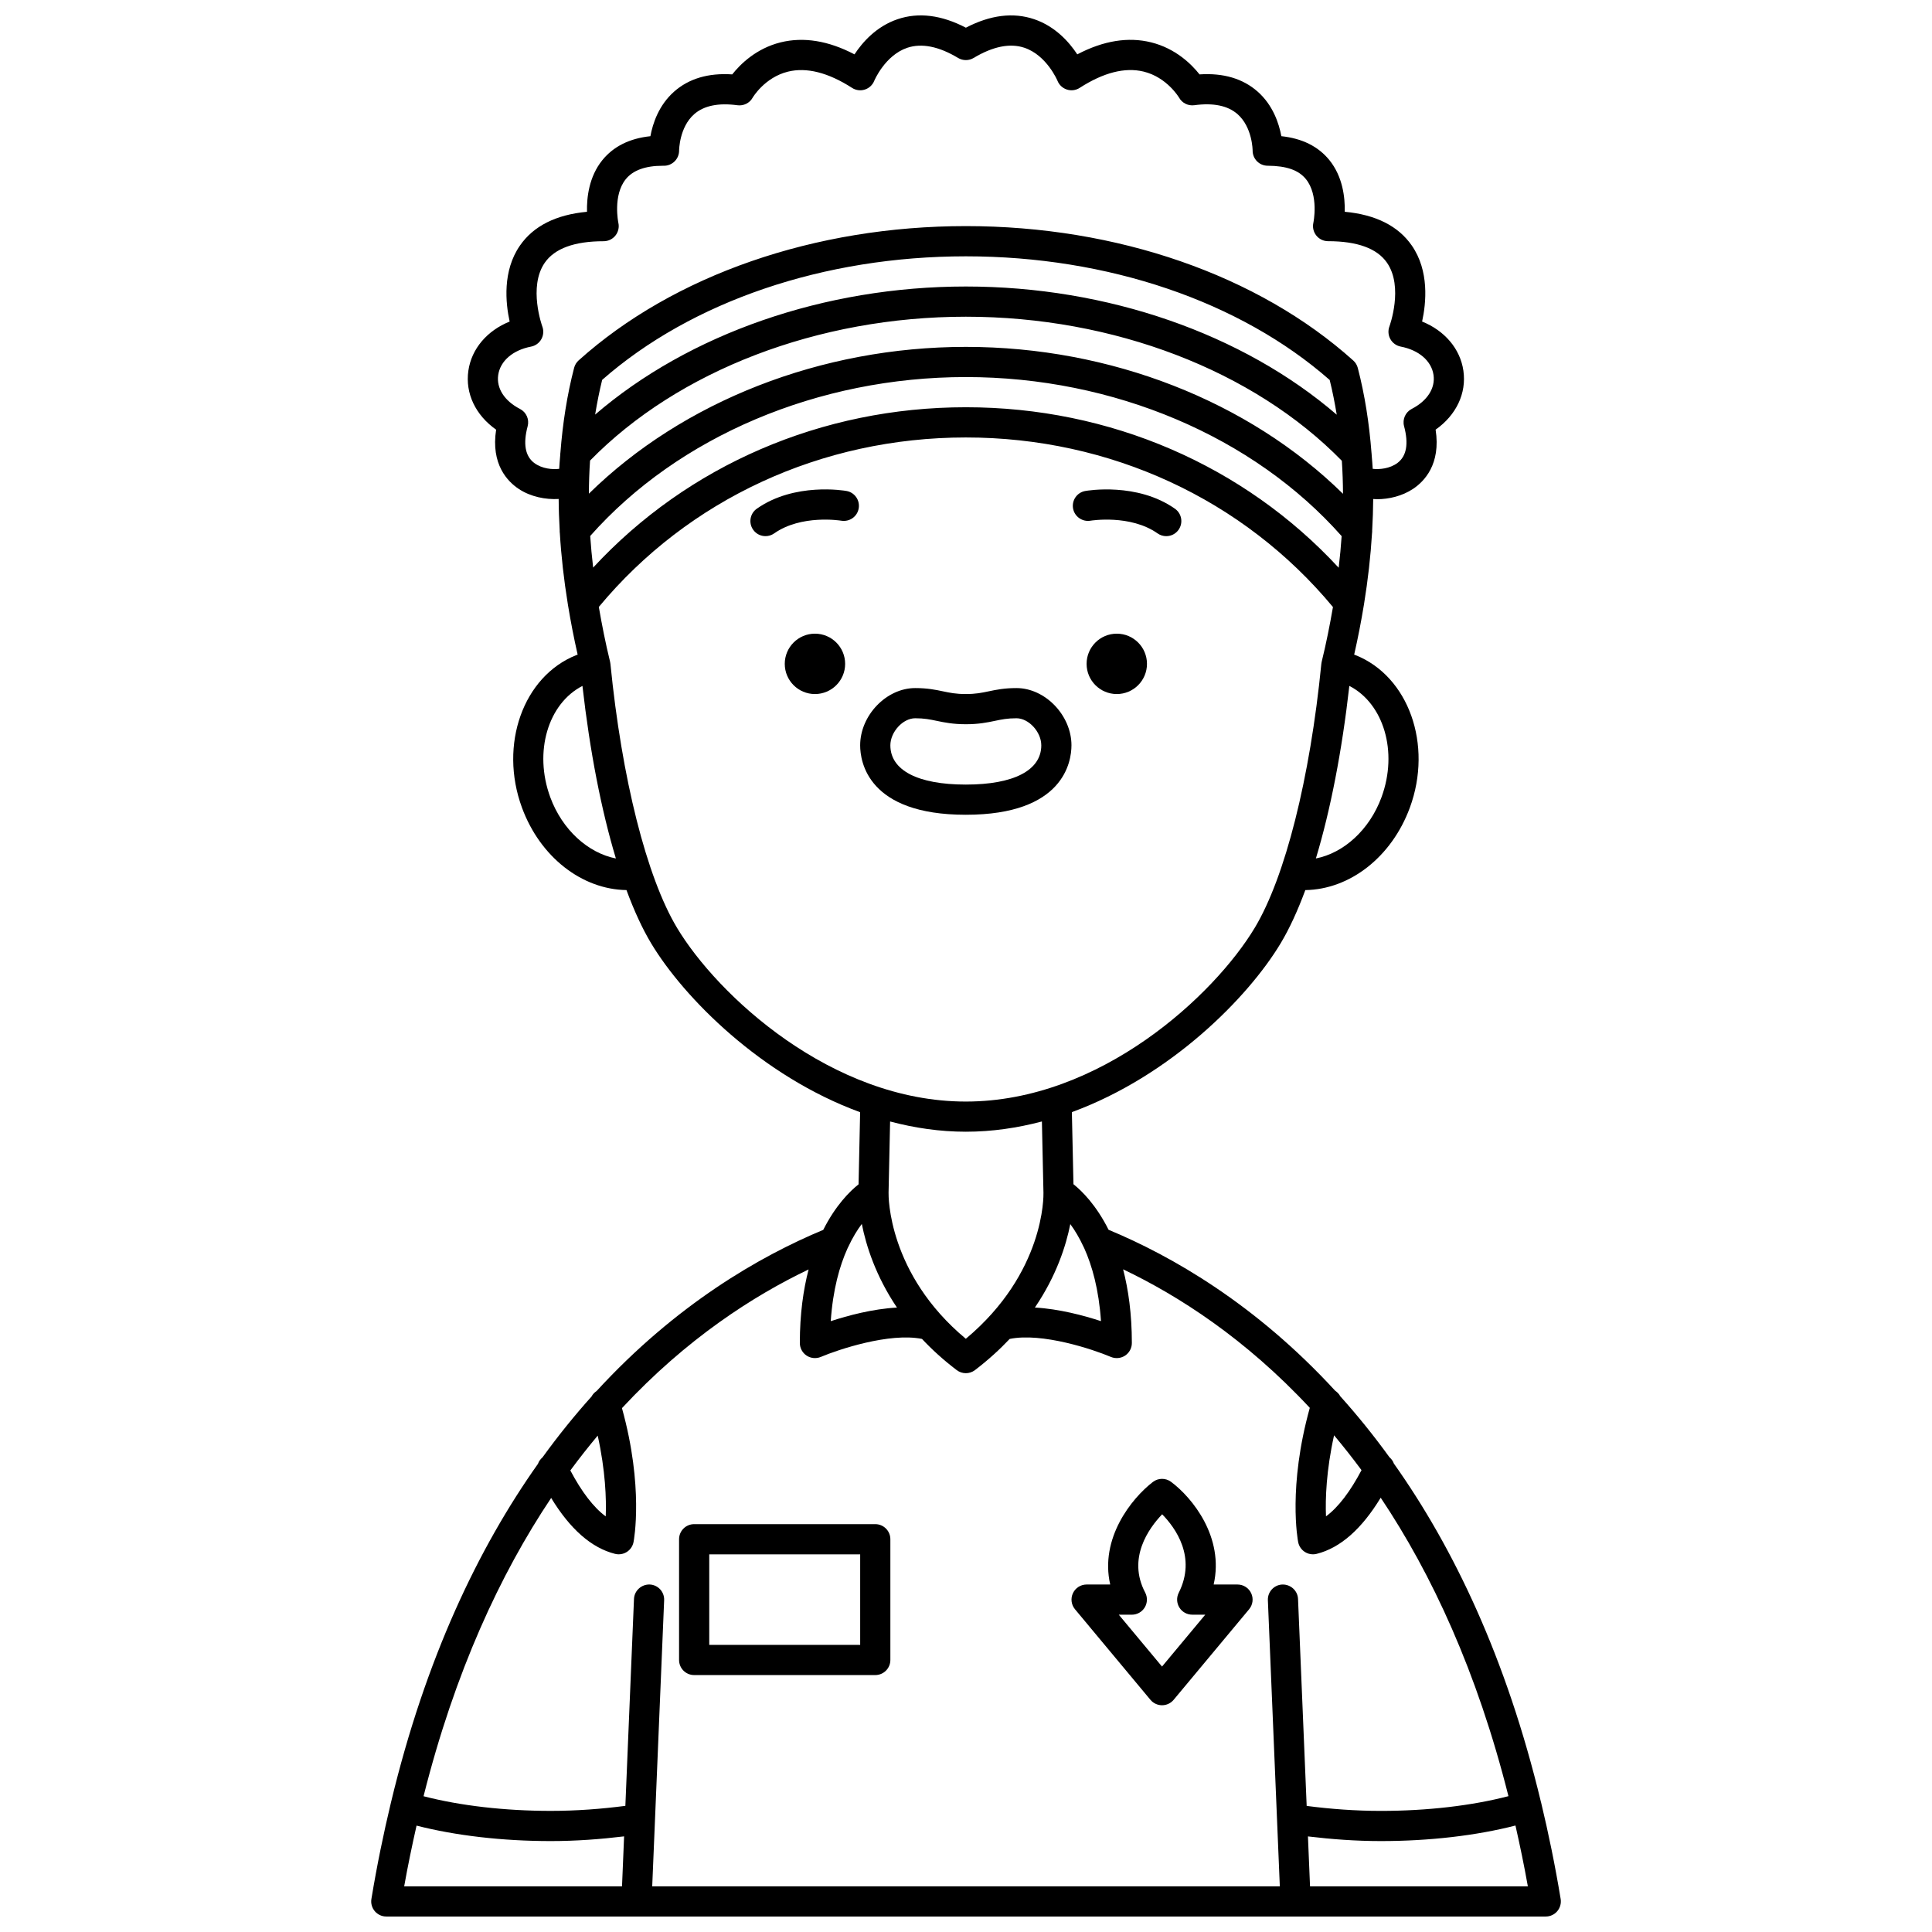 <?xml version="1.0" encoding="UTF-8"?>
<!-- Uploaded to: SVG Repo, www.svgrepo.com, Generator: SVG Repo Mixer Tools -->
<svg width="800px" height="800px" version="1.1" viewBox="144 144 512 512" xmlns="http://www.w3.org/2000/svg">
 <defs>
  <clipPath id="a">
   <path d="m242 148.09h316v503.81h-316z"/>
  </clipPath>
 </defs>
 <path d="m447.96 319.93c0 4.418-3.582 8-8 8-4.418 0-8-3.582-8-8s3.582-8 8-8c4.418 0 8 3.582 8 8"/>
 <path d="m432.99 281.99c0.109-0.02 10.555-1.719 17.773 3.363 0.703 0.492 1.504 0.734 2.301 0.734 1.258 0 2.496-0.59 3.273-1.695 1.273-1.809 0.84-4.305-0.965-5.574-9.992-7.035-23.203-4.801-23.762-4.703-2.168 0.379-3.617 2.445-3.242 4.621 0.379 2.172 2.481 3.621 4.621 3.254z"/>
 <path d="m367.97 319.93c0 4.418-3.582 8-8 8-4.418 0-8-3.582-8-8s3.582-8 8-8c4.418 0 8 3.582 8 8"/>
 <path d="m368.32 274.11c-0.562-0.098-13.773-2.332-23.762 4.703-1.805 1.27-2.238 3.766-0.965 5.574 0.777 1.105 2.016 1.695 3.273 1.695 0.797 0 1.598-0.238 2.301-0.73 7.18-5.055 17.535-3.402 17.77-3.363 2.207 0.359 4.246-1.078 4.625-3.246 0.383-2.176-1.066-4.254-3.242-4.633z"/>
 <path d="m427.95 341.53c0-7.945-6.953-15.184-14.582-15.184-3.246 0-5.426 0.457-7.356 0.863-1.844 0.387-3.434 0.719-6.059 0.719-2.629 0-4.215-0.332-6.055-0.719-1.93-0.406-4.113-0.863-7.363-0.863-7.633 0-14.582 7.238-14.582 15.184 0 4.312 2.016 18.391 27.957 18.391h0.074c25.949 0 27.965-14.078 27.965-18.391zm-47.996 0c0-3.559 3.32-7.184 6.582-7.184 2.414 0 3.949 0.32 5.719 0.691 1.992 0.414 4.246 0.891 7.699 0.891s5.711-0.473 7.699-0.891c1.77-0.371 3.297-0.691 5.715-0.691 3.262 0 6.582 3.625 6.582 7.184 0 6.598-7.277 10.391-19.961 10.391h-0.074c-12.684 0-19.961-3.785-19.961-10.391z"/>
 <g clip-path="url(#a)">
  <path d="m552.39 621.64c-0.004-0.008 0-0.02-0.004-0.027 0-0.004-0.004-0.008-0.008-0.012-9.195-38.312-23.234-67.523-38.996-89.754-0.219-0.652-0.645-1.203-1.172-1.676-4.25-5.871-8.617-11.246-13.039-16.164-0.301-0.59-0.77-1.055-1.328-1.441-21.082-22.945-43.273-35.691-60.059-42.664-3.266-6.516-7.031-10.266-9.305-12.074l-0.422-19.102c26.102-9.562 46.672-30.312 55.332-44.746 2.328-3.875 4.512-8.637 6.535-14.098 11.781-0.168 22.875-8.734 27.703-21.855 6.133-16.684-0.332-34.809-14.398-40.414-0.117-0.043-0.242-0.078-0.359-0.125 1.012-4.445 1.859-8.816 2.566-13.129 0.02-0.113 0.047-0.219 0.055-0.332 1.035-6.383 1.738-12.613 2.109-18.695 0.039-0.258 0.047-0.5 0.039-0.758 0.156-2.809 0.258-5.59 0.273-8.336 0.324 0.016 0.641 0.059 0.973 0.059 3.211 0 6.719-0.84 9.57-2.727 2.981-1.973 7.422-6.531 6-15.707 5.445-3.84 8.227-9.613 7.359-15.625-0.836-5.816-4.981-10.625-10.941-13.027 1.09-4.957 1.914-13.418-2.715-20.117-3.586-5.195-9.562-8.207-17.785-8.973 0.09-3.84-0.543-9.328-4.066-13.684-2.945-3.637-7.219-5.758-12.738-6.348-0.621-3.356-2.207-8.207-6.273-11.805-3.891-3.441-9.051-4.988-15.406-4.57-2.086-2.644-6.305-6.871-12.832-8.492-6.082-1.512-12.66-0.445-19.57 3.184-2.102-3.199-5.801-7.422-11.438-9.324-5.551-1.875-11.629-1.105-18.082 2.254-6.453-3.363-12.527-4.133-18.082-2.254-5.641 1.898-9.34 6.125-11.438 9.324-6.91-3.625-13.484-4.684-19.57-3.184-6.527 1.621-10.742 5.848-12.832 8.492-6.363-0.422-11.516 1.129-15.406 4.57-4.074 3.602-5.66 8.453-6.277 11.809-5.519 0.582-9.793 2.711-12.738 6.348-3.523 4.356-4.156 9.844-4.066 13.684-8.227 0.766-14.199 3.777-17.785 8.973-4.633 6.699-3.805 15.164-2.715 20.117-5.965 2.402-10.105 7.211-10.941 13.027-0.867 6.016 1.914 11.789 7.359 15.625-1.426 9.176 3.019 13.734 6 15.707 3.156 2.086 7.102 2.856 10.574 2.66 0.012 2.731 0.113 5.504 0.27 8.305-0.008 0.258 0 0.5 0.039 0.75 0.363 6.082 1.066 12.32 2.102 18.707 0.008 0.113 0.035 0.215 0.051 0.328 0.707 4.324 1.555 8.707 2.566 13.164-0.117 0.043-0.238 0.074-0.355 0.121-14.074 5.602-20.539 23.73-14.406 40.414 4.828 13.125 15.914 21.688 27.699 21.855 2.023 5.465 4.207 10.223 6.531 14.098 8.668 14.441 29.262 35.219 55.391 44.773l-0.414 19.109c-2.289 1.809-6.078 5.551-9.359 12.07-16.785 6.984-38.977 19.734-60.055 42.699-0.566 0.383-1.039 0.863-1.344 1.461-4.41 4.906-8.762 10.273-13.004 16.133-0.539 0.477-0.977 1.039-1.195 1.703-15.738 22.223-29.758 51.414-38.945 89.688-0.004 0.012-0.012 0.02-0.016 0.031-0.008 0.02 0 0.043-0.008 0.062-1.945 8.117-3.699 16.586-5.176 25.539-0.191 1.16 0.137 2.344 0.895 3.238 0.762 0.898 1.875 1.414 3.051 1.414h307.27c1.176 0 2.289-0.516 3.051-1.414 0.758-0.895 1.082-2.078 0.895-3.238-1.48-8.977-3.238-17.469-5.191-25.605zm-54.848-97.27c2.453 2.934 4.879 5.992 7.273 9.238-2.984 5.656-6.16 9.855-9.414 12.242-0.191-4.641 0.066-12.137 2.141-21.48zm-66.379-49.93c0.047 0.125 0.113 0.23 0.172 0.352 2.078 4.617 3.863 10.891 4.438 19.324-4.508-1.477-11.066-3.238-17.516-3.606 5.699-8.391 8.25-16.379 9.383-22.109 1.152 1.555 2.375 3.566 3.523 6.039zm78.957-119.18c-3.191 8.672-10.039 14.805-17.395 16.238 3.852-12.75 6.902-28.371 8.863-45.73 9.09 4.668 12.957 17.441 8.531 29.492zm-209.75-89.199c23.383-23.887 60.465-38.129 99.594-38.129 39.164 0 76.258 14.262 99.637 38.18 0.191 2.871 0.297 5.789 0.309 8.75-24.945-24.512-61.527-38.934-99.941-38.934-38.395 0-74.953 14.41-99.906 38.898 0.012-2.969 0.113-5.887 0.309-8.766zm1.348-12.191c0.516-3.125 1.121-6.199 1.863-9.199 23.73-20.82 58.773-32.742 96.383-32.742 37.625 0 72.691 11.93 96.418 32.773 0.746 3 1.352 6.074 1.867 9.199-24.887-21.414-60.73-33.973-98.285-33.973-37.531 0.004-73.359 12.551-98.246 33.941zm-1.309 32.172c23.371-26.387 60.426-42.117 99.555-42.117 39.152 0 76.219 15.742 99.586 42.152-0.188 2.754-0.453 5.551-0.785 8.375-25.078-27.117-60.578-42.527-98.801-42.527-38.207 0-73.699 15.395-98.773 42.492-0.328-2.82-0.598-5.613-0.781-8.375zm-14.848-19.363c-2.387-1.805-2.969-5.074-1.727-9.719 0.488-1.82-0.359-3.731-2.031-4.586-4.121-2.125-6.281-5.484-5.773-8.988 0.535-3.719 3.867-6.598 8.695-7.527 1.16-0.223 2.16-0.945 2.738-1.977 0.574-1.031 0.668-2.266 0.254-3.367-0.039-0.105-3.773-10.48 0.641-16.871 2.617-3.793 7.871-5.715 15.613-5.715 1.215 0 2.363-0.551 3.121-1.5 0.762-0.949 1.047-2.191 0.781-3.375-0.016-0.074-1.508-7.277 1.973-11.578 1.906-2.356 5.199-3.547 9.785-3.547h0.34c1.055 0 2.066-0.426 2.812-1.168 0.762-0.75 1.188-1.789 1.188-2.859 0-0.062 0.039-6.18 4.012-9.656 2.562-2.242 6.41-3.039 11.453-2.352 1.645 0.211 3.223-0.578 4.023-2.004 0.027-0.055 3.164-5.363 9.344-6.898 4.934-1.219 10.66 0.219 17.004 4.301 1.004 0.645 2.25 0.812 3.379 0.445 1.141-0.363 2.055-1.215 2.5-2.324 0.027-0.066 2.844-6.754 8.754-8.75 3.816-1.277 8.348-0.379 13.469 2.695 1.266 0.758 2.852 0.758 4.117 0 5.102-3.059 9.621-3.973 13.418-2.711 5.953 1.977 8.785 8.715 8.805 8.762 0.445 1.109 1.359 1.961 2.5 2.324 1.129 0.371 2.375 0.203 3.379-0.445 6.301-4.059 11.977-5.508 16.91-4.324 6.231 1.5 9.418 6.891 9.434 6.918 0.801 1.426 2.387 2.215 4.023 2.004 5.043-0.688 8.891 0.109 11.453 2.352 3.973 3.477 4.012 9.59 4.012 9.633-0.012 1.078 0.41 2.113 1.168 2.879 0.75 0.75 1.77 1.172 2.832 1.172h0.043c4.891 0.039 8.113 1.133 10.062 3.523 3.516 4.309 2.004 11.543 1.992 11.598-0.266 1.184 0.02 2.426 0.781 3.375 0.758 0.949 1.906 1.5 3.121 1.5 7.731 0 12.98 1.914 15.598 5.691 4.473 6.43 0.691 16.801 0.656 16.895-0.414 1.102-0.324 2.336 0.254 3.367 0.578 1.031 1.578 1.75 2.738 1.977 4.828 0.926 8.16 3.809 8.695 7.527 0.508 3.504-1.652 6.863-5.773 8.988-1.672 0.859-2.519 2.769-2.031 4.586 1.242 4.644 0.66 7.914-1.727 9.719-2.066 1.555-4.836 1.777-6.582 1.578-0.059-1.227-0.184-2.43-0.277-3.641 0.012-0.191-0.027-0.375-0.043-0.566-0.605-7.82-1.77-15.363-3.637-22.535-0.199-0.758-0.613-1.441-1.199-1.965-25.191-22.637-62.609-35.621-102.66-35.621-40.035 0-77.438 12.973-102.62 35.586-0.582 0.523-1 1.207-1.199 1.969-1.867 7.16-3.027 14.691-3.637 22.5-0.02 0.203-0.059 0.395-0.043 0.602-0.094 1.223-0.219 2.434-0.277 3.672-1.75 0.215-4.547 0.004-6.625-1.566zm4.262 88.586c-4.426-12.051-0.559-24.824 8.531-29.488 1.965 17.359 5.016 32.973 8.863 45.727-7.356-1.441-14.203-7.57-17.395-16.238zm33.582 34.594c-8.035-13.395-14.629-39.543-17.637-69.941-0.012-0.109-0.035-0.215-0.055-0.324-0.004-0.016 0.004-0.027 0-0.039-0.004-0.012-0.012-0.02-0.012-0.031-0.012-0.051-0.016-0.105-0.027-0.156-1.207-4.938-2.156-9.758-2.981-14.52 23.703-28.551 59.027-44.914 97.266-44.914 38.25 0 73.582 16.375 97.289 44.938-0.824 4.754-1.773 9.566-2.984 14.496-0.012 0.051-0.016 0.109-0.027 0.164-0.004 0.012-0.008 0.016-0.012 0.027-0.004 0.012 0.004 0.027 0 0.039-0.02 0.109-0.043 0.215-0.055 0.328-3.008 30.406-9.598 56.551-17.641 69.941-10.684 17.809-40.918 46.059-76.566 46.059-35.648 0-65.875-28.258-76.559-46.066zm76.566 54.059c6.941 0 13.676-1.008 20.145-2.715l0.41 18.801c0 0.008 0.004 0.016 0.004 0.023v0.016c0.023 0.891 0.348 21.262-20.578 38.75-20.66-17.211-20.496-37.84-20.473-38.73v-0.016-0.008l0.406-18.832c6.453 1.707 13.172 2.711 20.086 2.711zm-27.582 24.438c1.133 5.746 3.664 13.77 9.312 22.16-6.457 0.359-13.027 2.129-17.543 3.606 0.57-8.398 2.352-14.66 4.434-19.262 0.07-0.137 0.148-0.266 0.199-0.406 1.164-2.508 2.418-4.535 3.598-6.098zm-14.102 12.066c-1.395 5.363-2.32 11.766-2.32 19.492 0 1.34 0.672 2.594 1.793 3.336 1.121 0.734 2.539 0.863 3.769 0.348 4.613-1.953 18.191-6.504 26.809-4.769 2.637 2.812 5.684 5.59 9.203 8.266 0.715 0.543 1.57 0.816 2.418 0.816 0.855 0 1.715-0.273 2.43-0.824 3.512-2.684 6.551-5.461 9.184-8.254 8.625-1.762 22.207 2.809 26.82 4.766 1.234 0.516 2.648 0.387 3.769-0.348 1.121-0.742 1.793-1.996 1.793-3.336 0-7.738-0.926-14.156-2.316-19.531 14.664 6.992 32.395 18.367 49.473 36.711-5.824 20.922-3.203 34.977-3.082 35.59 0.215 1.074 0.855 2.016 1.781 2.606 0.648 0.41 1.391 0.621 2.144 0.621 0.324 0 0.648-0.039 0.969-0.121 6.266-1.562 11.957-6.606 16.977-14.883 13.516 20.191 25.539 46.043 33.855 79.094-9.703 2.527-21.531 3.906-33.797 3.906-6.789 0-13.352-0.5-19.676-1.32l-2.289-54.844c-0.09-2.207-1.973-3.891-4.164-3.828-2.207 0.09-3.918 1.957-3.828 4.164l3.164 75.828-166.32-0.004 3.16-75.828c0.094-2.207-1.621-4.074-3.828-4.164-2.172-0.066-4.07 1.621-4.164 3.828l-2.285 54.832c-6.359 0.828-12.949 1.332-19.758 1.332-12.219 0-24.023-1.371-33.723-3.883 8.309-33.023 20.316-58.863 33.816-79.047 5.012 8.238 10.68 13.25 16.93 14.816 0.32 0.086 0.648 0.121 0.973 0.121 0.75 0 1.496-0.211 2.144-0.621 0.926-0.59 1.566-1.531 1.781-2.606 0.121-0.605 2.734-14.637-3.062-35.512 17.07-18.359 34.793-29.746 49.457-36.75zm-55.887 44.035c2.055 9.309 2.309 16.773 2.125 21.402-3.242-2.379-6.406-6.551-9.379-12.176 2.387-3.242 4.812-6.301 7.254-9.227zm-48.008 103.35c10.328 2.652 22.766 4.098 35.578 4.098 6.668 0 13.137-0.488 19.422-1.246l-0.551 13.246-57.73-0.004c0.988-5.551 2.106-10.883 3.281-16.094zm236.78 16.098-0.551-13.234c6.25 0.75 12.691 1.234 19.34 1.234 12.855 0 25.328-1.457 35.652-4.121 1.18 5.219 2.297 10.555 3.285 16.117z"/>
 </g>
 <path d="m327.96 587.91h47.996c2.211 0 4-1.789 4-4v-31.996c0-2.211-1.789-4-4-4h-47.996c-2.211 0-4 1.789-4 4v31.996c0 2.215 1.789 4 4 4zm4-31.996h39.996v24h-39.996z"/>
 <path d="m448.88 594.47c0.762 0.91 1.887 1.438 3.074 1.438s2.312-0.527 3.074-1.438l20-24c0.992-1.195 1.207-2.856 0.547-4.254-0.656-1.406-2.07-2.305-3.621-2.305h-6.32c2.84-12.527-5.648-22.996-11.285-27.203-1.438-1.078-3.414-1.062-4.836 0.035-5.637 4.344-14.094 14.918-11.297 27.168h-6.258c-1.551 0-2.965 0.898-3.621 2.305-0.66 1.402-0.445 3.062 0.547 4.254zm-4.93-22.559c1.402 0 2.703-0.734 3.422-1.934 0.719-1.195 0.766-2.691 0.113-3.934-4.789-9.078 0.941-17.023 4.5-20.742 3.535 3.617 9.148 11.371 4.391 20.805-0.625 1.238-0.562 2.715 0.164 3.898 0.727 1.184 2.016 1.902 3.406 1.902h3.461l-11.461 13.75-11.461-13.75 3.465 0.008z"/>
</svg>